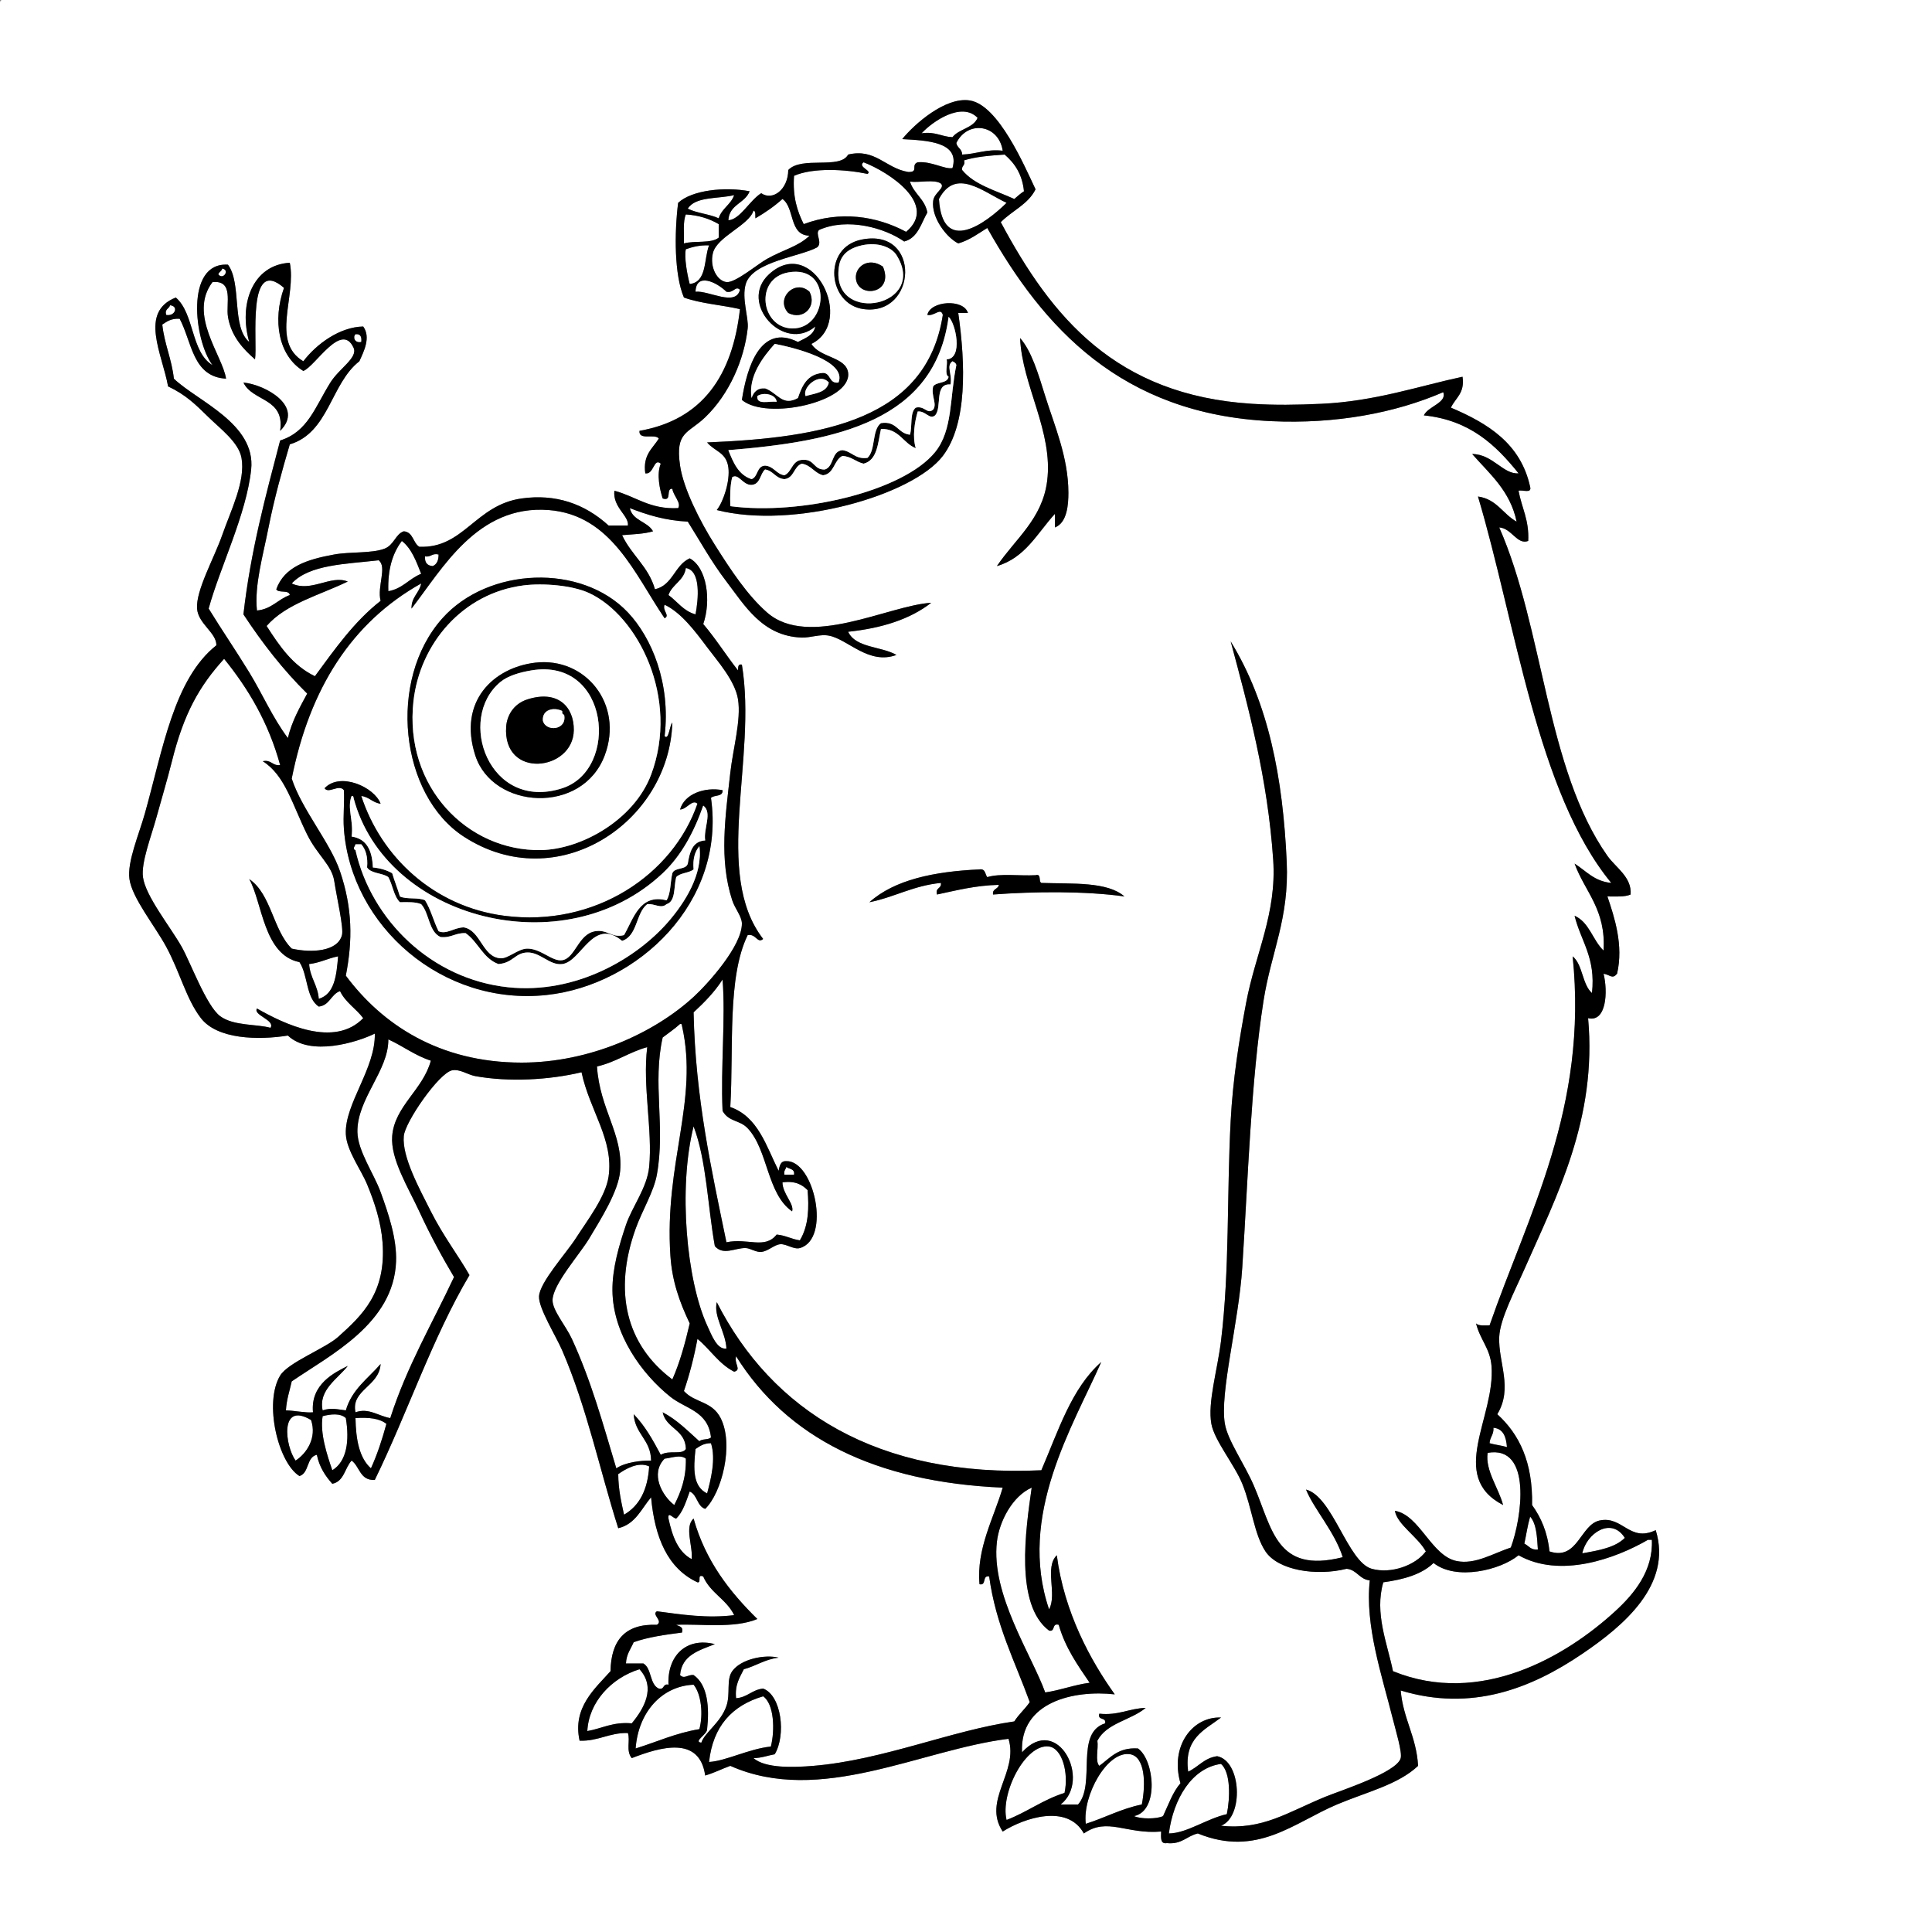 <?xml version="1.0" encoding="utf-8"?>
<!-- Generator: Adobe Illustrator 15.0.0, SVG Export Plug-In . SVG Version: 6.00 Build 0)  -->
<!DOCTYPE svg PUBLIC "-//W3C//DTD SVG 1.1//EN" "http://www.w3.org/Graphics/SVG/1.1/DTD/svg11.dtd">
<svg version="1.1" id="Layer_1" 
	 xmlns="http://www.w3.org/2000/svg" xmlns:xlink="http://www.w3.org/1999/xlink" x="0px" y="0px" width="1000px" height="1000px"
	 viewBox="0 0 1000 1000" enable-background="new 0 0 1000 1000" xml:space="preserve">
<rect x="0" y="0" width="1000" height="1000" fill="#808080" stroke="none"/>
<g>
	<path fill-rule="evenodd" clip-rule="evenodd" fill="#FFFFFF" d="M1,0c332.999,0,666.002,0,999,0c0,333.325,0,666.685,0,1000
		c-333.325,0-666.685,0-1000,0C0,667.661,0,335.339,0,3C-0.086,1.581-0.165,0.168,1,0z M502,52c-12.708-2.045-29.007,12.516-35,20
		c12.335,0.73,30.041,1.204,26,15c-4.062,0.771-10.801-3.652-18-3c-3.778,1.35,0.815,5.271-5,5c-11.693-1.957-16.919-12.336-31-9
		c-4.226,7.859-24.027,0.642-31,8c-0.085,10.081-8.039,16.127-14,12c-5.97,3.706-10.98,13.674-17,14c0.427-8.24,8.634-8.7,11-15
		c-12.845-2.431-29.903-0.629-37,6c-1.947,15.436-2.037,37.255,3,49c8.553,3.114,19.497,3.836,29,6
		c-3.884,34.45-19.385,57.282-52,63c-0.502,5.168,8.082,1.251,10,4c-3.17,5.163-8.345,8.321-7,18c4.479,0.769,4.339-8.27,8-5
		c-2.233,5.46-0.538,13.235,1,18c5.095,1.762,1.375-5.292,5-5c0.501,3.629,4.763,7.26,3,10c-14.744,0.743-21.918-6.082-33-9
		c-0.937,8.618,7.681,12.967,7,18c-3.333,0-6.667,0-10,0c-12.534-11.389-27.506-16.453-45-14c-24.047,3.373-29.975,26.001-53,25
		c-3.296-2.037-3.078-7.589-8-8c-4.291,1.379-4.998,7.096-10,9c-6.622,2.521-17.71,1.494-26,3c-14.287,2.596-25.786,6.365-30,18
		c1.133,2.201,6.597,0.069,7,3c-6.15,2.184-9.378,7.289-17,8c-1.375-13.088,3.085-28.191,6-43c2.935-14.914,7.166-30.032,11-43
		c20.279-6.054,21.173-31.494,36-43c2.263-5.008,6.081-12.354,2-18c-12.165,0.232-24.221,9.066-31,18
		c-17.024-10.188-3.492-33.592-7-51c-19.205,1.096-26.627,21.348-21,41c-9.283-7.717-3.749-30.251-11-40
		c-22.331-1.458-17.529,39.374-8,52c-11.254-6.746-9.306-26.694-19-35c-19.133,7.502-7.063,29.089-4,46
		c9.112,4.31,14.06,9.198,21,16c5.967,5.849,15.549,12.93,17,21c2.164,12.035-5.499,27.123-10,40c-4.132,11.82-13.677,28.599-13,38
		c0.569,7.9,10.053,12.418,10,19c-21.999,17.424-27.716,53.939-37,87c-3.075,10.948-9.255,25.106-8,34
		c1.387,9.825,13.081,24.085,19,35c7.193,13.265,10.365,27.088,18,37c8.462,10.986,29.693,11.465,45,9
		c11.591,10.966,35.686,3.555,45-1c0.402,18.137-15.671,36.344-15,52c0.361,8.433,7.867,18.419,11,26c3.858,9.334,7.193,19.371,8,30
		c1.977,26.057-10.38,37.677-23,49c-6.635,5.953-25.898,13.212-30,20c-8.548,14.146-0.977,45.251,10,52
		c5.129-1.537,3.519-9.814,9-11c1.299,6.367,4.383,10.95,8,15c6.137-1.196,6.437-8.23,10-12c4.265,3.068,4.234,10.433,12,10
		c16.949-34.718,29.768-73.565,49-106c-5.407-9.58-13.59-20.251-20-33c-5.809-11.553-15.008-28.196-14-39
		c0.682-7.309,18.173-32.595,25-34c3.944-0.812,8.202,2.315,12,3c17.448,3.143,38.123,2.016,55-2c4.213,19.894,16.762,34.841,14,54
		c-1.503,10.428-11.083,22.773-17,32c-4.905,7.649-18.652,22.703-19,30c-0.292,6.118,8.782,20.543,12,28
		c12.802,29.663,19.35,61.646,29,92c8.917-2.083,11.951-10.049,17-16c1.897,20.77,8.534,36.799,24,44c2.396,0.396-0.555-4.555,3-3
		c3.561,8.439,12.127,11.872,16,20c-14.148,1.743-26.789-0.271-40-2c-2.903,1.768,3.474,4.962,0,7c-16.652-0.652-23.738,8.262-24,24
		c-7.879,8.901-19.823,18.688-16,36c9.929,0.262,15.144-4.19,25-4c1.323,3.856-1.139,9.266,2,13c14.858-5.773,35.093-11.705,38,9
		c4.657-1.343,8.592-3.408,13-5c46.591,20.733,98.608-8.415,144-14c5.379,17.205-13.667,31.882-3,48c11.219-7.099,33.514-14.44,42,1
		c12.211-8.601,21.897,0.556,40-1c-0.04,3.04-0.582,6.581,3,6c7.77,0.77,10.278-3.722,16-5c30.645,12.525,49.81-5.634,72-15
		c15.471-6.529,31.686-10.237,42-20c-0.853-15.147-7.717-24.283-9-39c36.675,11.068,67.432-0.984,94-19
		c21.274-14.426,46.741-35.688,38-64c-13.593,6.49-17.048-7.507-29-5c-10.076,2.113-11.338,20.967-26,16
		c-1.01-9.99-4.407-17.593-9-24c0.466-22.133-6.639-36.695-18-47c8.244-13.668,0.447-26.701,1-40c0.387-9.321,8.071-23.794,13-35
		c16.593-37.724,37.74-77.807,33-130c9.451,2.285,10.33-13.619,8-23c3.651,0.654,4.49,2.952,7,0c3.405-14.789-1.321-29.067-5-40
		c4.35,0.017,8.997,0.331,12-1c0.717-9.027-7.714-13.919-12-20c-31.708-44.986-32.924-117.536-56-170c6.455,0.409,9.225,9.172,15,7
		c0.563-10.897-3.421-17.246-5-26c2.062-0.605,6.947,1.614,6-2c-4.893-22.441-21.835-32.832-41-41c2.283-5.05,7.289-7.378,6-16
		c-22.438,4.79-45.291,12.741-73,14c-13.217,0.601-23.893,0.766-36,0c-70.501-4.459-103.683-44.768-130-94
		c5.76-5.907,14.147-9.186,18-17C530.125,85.602,516.798,54.382,502,52z"/>
	<path fill-rule="evenodd" clip-rule="evenodd" fill="#FFFFFF" d="M506,61c-2.275,5.391-9.653,5.681-13,10
		c-5.767-0.233-8.947-3.053-16-2C482.754,62.782,497.796,52.448,506,61z"/>
	<path fill-rule="evenodd" clip-rule="evenodd" fill="#FFFFFF" d="M519,78c-8.609-0.943-13.577,1.756-21,2c-0.016-2.984-2.6-3.4-3-6
		C500.907,62.045,516.925,64.39,519,78z"/>
	<path fill-rule="evenodd" clip-rule="evenodd" fill="#FFFFFF" d="M520,80c5.205,4.461,9.126,10.207,10,19
		c-1.834,1.167-3.386,2.614-5,4c-9.601-4.4-20.717-7.283-27-15c-0.409-2.409,1.827-2.174,1-5C505.088,81.088,512.518,80.517,520,80z
		"/>
	<path fill-rule="evenodd" clip-rule="evenodd" fill="#FFFFFF" d="M447,84c13.526,5.222,38.752,22.008,22,36
		c-15.399-8.269-34.224-11.019-53-4c-3.335-6.665-5.789-14.211-5-25c9.933-4.345,26.629-3.381,38-1
		C451.805,88.422,443.605,86.422,447,84z"/>
	<path fill-rule="evenodd" clip-rule="evenodd" fill="#FFFFFF" d="M521,105c-10.704,10.529-33.214,27.351-35-2
		C494.595,86.671,508.488,99.055,521,105z"/>
	<path fill-rule="evenodd" clip-rule="evenodd" fill="#FFFFFF" d="M471,94c5.017,0.65,12.644-1.311,16,1
		c2.351,2.375-3.487,4.648-4,9c-1.014,8.595,6.898,18.967,13,22c5.932-1.735,10.259-5.075,15-8c28.944,51.535,69.333,96.387,147,100
		c33.293,1.549,64.107-4.214,89-15c2.113,5.47-7.973,7.343-10,12c23.874,2.459,37.256,15.411,49,30c-7.977,0.633-13.364-9.961-24-10
		c9.036,10.297,19.661,19.005,23,35c-7.102-3.899-10.3-11.7-20-13c19.549,65.451,30.585,153.415,69,200
		c-8.853-0.813-13.062-6.272-19-10c5.342,14.658,16.326,23.674,15,45c-5.651-5.349-7.345-14.655-15-18
		c3.202,13.131,11.073,21.594,9,40c-5.144-4.523-4.686-14.647-10-19c8.103,78.331-23.234,133.931-43,191
		c-2.656-0.01-5.711,0.378-7-1c2.107,8.506,7.271,12.888,8,22c2.122,26.5-22.894,57.037,6,72c-2.292-8.795-9.34-17.876-8-27
		c23.188-4.116,17.689,33.785,12,49c-9.392,3.138-18.478,8.908-28,7c-13.146-2.634-19.159-23.862-32-26
		c1.202,7.14,11.888,13.439,16,21c-5.31,7.188-17.963,11.822-28,9c-12.447-3.5-20.154-37.458-34-41c4.006,9.999,14.85,21.814,19,35
		c-34.471,8.723-36.384-14.718-46-37c-4.891-11.332-13.475-23.288-15-32c-2.788-15.923,7.131-52.242,9-81
		c2.989-45.984,4.472-96.297,11-138c3.956-25.268,13.346-42.374,12-72c-1.97-43.368-9.339-82.02-29-114
		c9.211,34.323,19.115,70.701,22,113c1.899,27.849-9.216,48.587-14,74c-3.646,19.365-6.889,39.79-8,61
		c-2.087,39.826-0.488,76.844-5,114c-1.841,15.156-7.021,31.896-5,43c1.562,8.59,11.969,21.12,16,31c4.965,12.17,6.148,26.213,12,35
		c6.524,9.797,26.274,12.951,42,9c5.46,0.541,6.53,5.47,12,6c-2.553,23.502,6.215,48.937,12,72c1.475,5.88,4.833,16.919,4,20
		c-2.028,7.508-31.145,16.779-39,20c-19.566,8.022-32.562,17.339-54,15c11.82-4.514,10.631-33.51-2-36
		c-6.754,0.912-9.719,5.614-15,8c-2.327-17.327,8.488-21.512,17-28c-14.501-0.647-26.6,14.479-21,34c-4.029,4.637-6.217,11.116-9,17
		c-3.108,1.596-11.892,1.596-15,0c13.062-2.676,10.509-29.082,2-35c-10.341-0.674-14.381,4.952-20,9c-2.3-2.366-0.358-8.976-1-13
		c4.756-9.244,17.419-10.581,25-17c-8.724,0.276-13.968,4.032-24,3c-1.062,3.729,3.75,1.583,3,5c-15.839,5.03-4.639,31.43-14,42
		c-3,0-6,0-9,0c16.126-12.66-1.556-47.305-20-27c-1.261-26.292,27.152-32.346,48-30c-12.518-17.483-26.199-42.467-30-72
		c-6.523,6.365,0.306,20.147-4,28c-16.494-48.438,12.263-94.663,27-128c-15.429,13.571-22.264,35.736-31,56
		c-85.06,3.995-139.539-31.08-168-87c-1.755,7.436,4.586,15.403,5,24c-4.799,0.712-7.569-6.676-10-12
		c-10.592-23.194-15.075-70.723-7-103c6.719,17.615,7.292,41.374,11,62c4.432,5.056,10.475,0.833,16,1c2.323,0.07,5.42,2.276,8,2
		c3.808-0.408,6.69-3.805,10-4c3.038-0.179,6.911,2.872,10,2c16.294-4.598,7.422-45.355-7-45c-3.144-0.144-3.436,2.564-4,5
		c-6.437-12.896-10.659-28.008-25-33c1.811-30.856-1.672-67.006,9-89c4.236-0.887,5.083,4.623,8,2c-26.25-34.047-2.956-93.4-11-142
		c-2.134-0.467-1.905,1.429-2,3c-6.176-7.824-11.543-16.457-18-24c4.176-12.018,1.969-29.143-7-34c-7.843,3.49-8.729,13.938-18,16
		c-3.281-11.719-12.247-17.753-17-28c5.529-0.471,11.397-0.603,16-2c-2.845-5.154-10.597-5.403-12-12c8.863,3.47,18.258,6.409,30,7
		c6.188,9.803,12.218,20.816,20,31c9.453,12.37,18.679,28.354,39,29c4.481,0.143,9.37-1.851,14-1c9.824,1.804,20.555,15.315,35,10
		c-7.796-4.538-21.111-3.556-25-12c17.489-1.845,32.145-6.521,43-15c-21.851,1.26-63.366,23.969-85,5
		c-10.227-8.967-18.73-21.921-27-35c-7.726-12.219-16.262-29.087-18-41c-2.593-17.77,4.147-16.496,13-25
		c12.614-12.118,20.208-29.984,22-46c0.627-5.609-3.237-15.444-1-23c3.457-11.679,28.554-14.218,37-19c2.917-2.56-1.303-7.054,1-9
		c14.648-6.505,33.986-1.038,44,6c7.146-1.854,8.69-9.31,12-15C478.697,102.97,472.997,100.336,471,94z M447,160
		c27.721,3.695,29.976-42.189-1-36C425.528,128.091,428.415,157.522,447,160z M398,142c-16.096,14.814,7.811,40.798,24,27
		c-0.977,4.69-5.304,6.029-9,8c-19.527-9.817-26.452,13.449-29,30c12.839,10.789,56.789,0.991,55-14c-0.997-8.353-14.652-7.75-19-15
		C443.007,166.609,420.721,121.087,398,142z M480,163c3.712,0.779,6.87-4.101,8,0c-8.364,54.304-61.798,63.535-122,66
		c3.938,4.754,9.958,5.006,11,13c0.888,6.812-2.333,17.294-6,22c39.734,10.162,101.452-7.625,117-28
		c12.706-16.65,11.785-47.399,8-74c1.667,0,3.333,0,5,0C498.772,154.482,481.428,155.711,480,163z M542,249
		c-2.506,19.632-16.324,29.713-26,44c14.731-4.268,20.904-17.096,30-27c0,2.333,0,4.667,0,7c6.499-2.41,7.007-12.287,7-18
		c-0.021-18.375-7.281-34.863-12-50c-3.625-11.628-7.123-23.434-13-30C529.027,199.436,545.256,223.49,542,249z M536,453
		c-8.22,0.447-18.361-1.028-25,1c-1.181-1.486-0.865-4.468-4-4c-23.58,1.087-43.995,5.339-57,17c13.035-2.632,22.726-8.608,37-10
		c0.483,3.15-3.069,2.264-2,6c10.176-2.157,19.941-4.725,32-5c-0.309,2.358-3.473,1.86-3,5c21.33-1.602,47.977-1.831,68,1
		c-8.871-7.796-26.898-6.435-43-7C537.405,456.262,539.229,452.105,536,453z"/>
	<path fill-rule="evenodd" clip-rule="evenodd" fill="#FFFFFF" d="M380,101c-1.722,4.944-6.436,6.898-8,12
		c-4.767-2.233-11.358-2.642-16-5C359.921,101.588,371.678,103.011,380,101z"/>
	<path fill-rule="evenodd" clip-rule="evenodd" fill="#FFFFFF" d="M419,122c-5.802,5.616-13.228,7.102-22,12
		c-4.967,2.773-16.515,12.573-21,12c-4.838-0.618-8.767-7.749-7-15c2.085-8.558,18.783-14.389,21-22c1.357,0.31,0.83,2.504,1,4
		c5.066-2.934,9.786-6.214,14-10C411.471,107.529,408.248,121.752,419,122z"/>
	<path fill-rule="evenodd" clip-rule="evenodd" fill="#FFFFFF" d="M355,111c6.914,0.419,12.365,2.301,17,5c0,2.333,0,4.667,0,7
		c-3.824,3.176-12.556,1.444-18,3C354.169,120.836,353.381,114.714,355,111z"/>
	<path fill-rule="evenodd" clip-rule="evenodd" d="M446,124c30.976-6.189,28.721,39.695,1,36
		C428.415,157.522,425.528,128.091,446,124z M434,140c-2.088,28.237,46.604,18.333,30-8c-2.486-3.942-9.472-6.908-18-5
		C435.383,129.376,434.311,135.803,434,140z"/>
	<path fill-rule="evenodd" clip-rule="evenodd" fill="#FFFFFF" d="M446,127c8.528-1.908,15.514,1.058,18,5
		c16.604,26.333-32.088,36.237-30,8C434.311,135.803,435.383,129.376,446,127z M443,144c0.796,10.732,20.099,8.249,14-6
		C449.488,132.816,442.558,138.037,443,144z"/>
	<path fill-rule="evenodd" clip-rule="evenodd" fill="#FFFFFF" d="M367,127c-2.75,7.25-0.993,19.007-10,20
		c-1.334-4.897-2.955-14.061-2-18C358.461,127.794,362.154,126.821,367,127z"/>
	<path fill-rule="evenodd" clip-rule="evenodd" d="M420,178c4.348,7.25,18.003,6.647,19,15c1.789,14.991-42.161,24.789-55,14
		c2.548-16.551,9.473-39.817,29-30c3.696-1.971,8.023-3.31,9-8c-16.189,13.798-40.096-12.186-24-27
		C420.721,121.087,443.007,166.609,420,178z M410,170c18.706,0.385,21.22-33.135-2-29C390.349,144.144,393.794,169.667,410,170z
		 M401,178c-5.997,6.676-13.829,16.83-12,28c1.077-2.923,2.764-5.236,7-5c6.455,2.264,8.897,9.537,17,5
		c2.188-6.479,4.885-12.448,13-13c4.22,0.113,2.942,5.724,8,5C438.632,186.665,410.506,179.773,401,178z M417,205
		c4.891-1.442,10.87-1.796,12-7C424.012,192.3,415.022,200.754,417,205z M392,205c-0.557,4.891,6.278,2.388,10,3
		C401.726,204.143,395.213,202.765,392,205z"/>
	<path fill-rule="evenodd" clip-rule="evenodd" fill="#FFFFFF" d="M115,139c4.177,0.669,0.465,6.208-2,3
		C113.353,140.687,114.761,140.427,115,139z"/>
	<path fill-rule="evenodd" clip-rule="evenodd" fill="#FFFFFF" d="M408,141c23.22-4.135,20.706,29.385,2,29
		C393.794,169.667,390.349,144.144,408,141z M408,162c7.692,3.977,14.977-3.308,11-11C411.547,144.126,401.126,154.547,408,162z"/>
	<path fill-rule="evenodd" clip-rule="evenodd" fill="#FFFFFF" d="M147,149c-5.997,16.772-2.944,35.125,10,43
		c6.199-2.332,19.688-25.784,26-12c2.368,5.171-7.388,10.613-12,18c-8.07,12.926-11.647,25.453-26,30
		c-7.529,28.804-15.309,57.358-19,90c9.787,14.88,20.56,28.773,33,41c-3.836,7.164-7.88,14.12-10,23
		c-7.877-10.478-13.208-22.904-20-34c-6.906-11.283-14.26-21.993-21-33c5.833-21.277,19.532-48.712,22-72
		c2.517-23.751-27.92-35.384-40-47c-1.115-10.218-4.877-17.789-6-28c2.392-1.608,4.709-3.291,9-3c6.384,11.949,6.617,30.049,24,31
		c-1.686-11.848-19.806-33.192-7-50c11.188-1.054,6.861,11.043,8,18c1.692,10.334,8.343,17.107,14,22
		C133.409,177.483,127.521,132.013,147,149z M145,223c12.661-12.439-7.354-23.844-19-25C130.68,207.987,147.537,205.796,145,223z"/>
	<path fill-rule="evenodd" clip-rule="evenodd" fill="#FFFFFF" d="M383,150c-2.215,8.883-16.178,0.26-23,1
		c0.3-10.056,10.79-5.072,16,0C379.775,151.851,380.695,147.679,383,150z"/>
	<path fill-rule="evenodd" clip-rule="evenodd" d="M501,162c-1.667,0-3.333,0-5,0c3.785,26.601,4.706,57.35-8,74
		c-15.548,20.375-77.266,38.162-117,28c3.667-4.706,6.888-15.188,6-22c-1.042-7.994-7.062-8.246-11-13
		c60.202-2.465,113.636-11.696,122-66c-1.13-4.101-4.288,0.779-8,0C481.428,155.711,498.772,154.482,501,162z M377,233
		c2.561,6.439,5.208,12.792,12,15c3.488-1.179,2.54-6.794,7-7c4.628,0.372,5.668,4.332,10,5c4.186-1.814,3.808-8.192,10-8
		c5.547-0.214,5.297,5.37,11,5c4.768-1.565,3.223-9.443,9-10c5.03,0.637,6.496,4.837,13,4c4.354-3.979,2.17-14.497,7-18
		c8.267-1.267,8.616,5.384,15,6c1.281-4.386-0.153-11.487,3-14c4.538-1.188,5.99,3.716,9,1c2.202-2.932-1.167-6.976,0-12
		c1.789-2.544,7.34-1.327,8-5c-2.27-1.064-0.381-6.286-1-9c8.609-0.448,4.677-18.665,1-22C483.9,217.9,433.422,228.422,377,233z
		 M492,199c-8.681-0.681-4.184,11.815-8,16c-2.917,2.417-4.917-2.487-9-2c-1.58,5.445-2.824,13.034-1,19
		c-6.675-2.659-8.515-10.152-18-10c-1.632,7.368-1.843,16.157-9,18c-4.064-0.936-6.249-3.751-11-4c-4.461,2.206-4.114,9.22-10,10
		c-4.525-1.142-6.109-5.225-11-6c-4.212,1.455-3.892,7.441-9,8c-4.628-0.372-5.668-4.332-10-5c-2.679,2.321-2.341,7.659-7,8
		c-4.575,0.162-6.665-6.095-10-4c-1.107,4.226-1.152,9.514-1,15c36.322,4.821,89.494-7.65,106-28c9.287-11.45,7.472-28.201,11-45
		c-0.211-1.122-1.11-1.557-2-2C489.555,189.457,492.992,193.427,492,199z"/>
	<path fill-rule="evenodd" clip-rule="evenodd" fill="#FFFFFF" d="M88,158c4.665,0.427,2.585,5.92-2,5
		C85.143,159.81,87.574,159.907,88,158z"/>
	<path fill-rule="evenodd" clip-rule="evenodd" fill="#FFFFFF" d="M491,164c3.677,3.335,7.609,21.552-1,22
		c0.619,2.714-1.27,7.936,1,9c-0.66,3.673-6.211,2.456-8,5c-1.167,5.024,2.202,9.068,0,12c-3.01,2.716-4.462-2.188-9-1
		c-3.153,2.513-1.719,9.614-3,14c-6.384-0.616-6.733-7.267-15-6c-4.83,3.503-2.646,14.021-7,18c-6.504,0.837-7.97-3.363-13-4
		c-5.777,0.557-4.232,8.435-9,10c-5.703,0.37-5.453-5.214-11-5c-6.192-0.192-5.814,6.186-10,8c-4.332-0.668-5.372-4.628-10-5
		c-4.46,0.206-3.512,5.821-7,7c-6.792-2.208-9.439-8.561-12-15C433.422,228.422,483.9,217.9,491,164z"/>
	<path fill-rule="evenodd" clip-rule="evenodd" fill="#FFFFFF" d="M184,173c2.635-0.301,3.282,1.385,3,4
		C183.481,177.757,182.524,174.383,184,173z"/>
	<path fill-rule="evenodd" clip-rule="evenodd" d="M528,175c5.877,6.566,9.375,18.372,13,30c4.719,15.137,11.979,31.625,12,50
		c0.007,5.713-0.501,15.59-7,18c0-2.333,0-4.667,0-7c-9.096,9.904-15.269,22.732-30,27c9.676-14.287,23.494-24.368,26-44
		C545.256,223.49,529.027,199.436,528,175z"/>
	<path fill-rule="evenodd" clip-rule="evenodd" fill="#FFFFFF" d="M434,198c-5.058,0.724-3.78-4.887-8-5
		c-8.115,0.552-10.812,6.521-13,13c-8.103,4.537-10.545-2.736-17-5c-4.236-0.236-5.923,2.077-7,5c-1.829-11.17,6.003-21.324,12-28
		C410.506,179.773,438.632,186.665,434,198z"/>
	<path fill-rule="evenodd" clip-rule="evenodd" fill="#FFFFFF" d="M493,187c0.89,0.443,1.789,0.878,2,2
		c-3.528,16.799-1.713,33.55-11,45c-16.506,20.35-69.678,32.821-106,28c-0.152-5.486-0.107-10.774,1-15
		c3.335-2.095,5.425,4.162,10,4c4.659-0.341,4.321-5.679,7-8c4.332,0.668,5.372,4.628,10,5c5.108-0.559,4.788-6.545,9-8
		c4.891,0.775,6.475,4.858,11,6c5.886-0.78,5.539-7.794,10-10c4.751,0.249,6.936,3.064,11,4c7.157-1.843,7.368-10.632,9-18
		c9.485-0.152,11.325,7.341,18,10c-1.824-5.966-0.58-13.555,1-19c4.083-0.487,6.083,4.417,9,2c3.816-4.185-0.681-16.681,8-16
		C492.992,193.427,489.555,189.457,493,187z"/>
	<path fill-rule="evenodd" clip-rule="evenodd" fill="#FFFFFF" d="M429,198c-1.13,5.204-7.109,5.558-12,7
		C415.022,200.754,424.012,192.3,429,198z"/>
	<path fill-rule="evenodd" clip-rule="evenodd" d="M126,198c11.646,1.156,31.661,12.561,19,25
		C147.537,205.796,130.68,207.987,126,198z"/>
	<path fill-rule="evenodd" clip-rule="evenodd" fill="#FFFFFF" d="M402,208c-3.722-0.612-10.557,1.891-10-3
		C395.213,202.765,401.726,204.143,402,208z"/>
	<path fill-rule="evenodd" clip-rule="evenodd" fill="#FFFFFF" d="M344,320c2.964-1.453-1.317-3.9,0-7
		c8.41,4.025,15.365,13.102,22,22c5.253,7.045,14.469,17.271,16,27c1.688,10.724-2.591,25.403-4,38c-2.558,22.868-5.893,44.912,1,66
		c1.422,4.351,4.969,8.304,5,12c0.097,11.566-17.542,31.163-25,38c-20.483,18.777-53.779,34-89,34c-42.902,0-72.387-19.989-91-45
		c3.562-18.318,3.466-34.876-3-54c-5.037-14.896-19.872-32.11-25-48c9.287-46.713,31.097-80.903,67-101
		c-0.961,5.039-5.118,6.882-5,13c15.93-20.439,33.997-53.835,71-51C316.622,266.5,328.678,297.563,344,320z M325,317
		c-24.116-25.51-72.316-23.466-96,3c-28.644,32.009-21.983,91.521,11,113c48.497,31.582,106.478-7.417,108-59
		c-1.488,1.569-1.82,9.436-4,7C347.236,353.769,337.383,330.099,325,317z M168,408c2.072,3.066,7.437-2.339,10,1
		c0.375,6.63-0.499,13.153,0,20c3.666,50.36,51.008,91.861,105,86c47.144-5.118,92.783-47.873,85-102c1.62-1.713,6.28-0.387,6-4
		c-9.1-1.741-19.703,1.8-22,10c3.392,0.009,6.348-5.585,9-3c-12.629,36.621-52.833,64.114-100,58c-36.475-4.728-63.77-30.518-74-62
		c4.165,0.502,5.835,3.498,10,4C193.844,407.393,176.023,399.381,168,408z"/>
	<path fill-rule="evenodd" clip-rule="evenodd" fill="#FFFFFF" d="M208,280c5.067,3.933,7.444,10.556,10,17
		c-6.229,2.438-9.601,7.732-17,9C200.609,294.609,203.257,286.257,208,280z"/>
	<path fill-rule="evenodd" clip-rule="evenodd" fill="#FFFFFF" d="M227,287c0.049,3.049-0.909,5.091-3,6c-2.813-0.187-4.26-1.74-4-5
		C223.156,288.489,223.531,286.198,227,287z"/>
	<path fill-rule="evenodd" clip-rule="evenodd" fill="#FFFFFF" d="M196,290c4.499,3.458-0.914,13.539,1,21
		c-13.658,10.675-23.682,24.984-34,39c-11.5-5.501-18.355-15.645-25-26c10.088-11.579,27.424-15.91,42-23
		c-8.924-3.571-18.899,5.748-29,1C160.131,292.131,178.996,291.996,196,290z"/>
	<path fill-rule="evenodd" clip-rule="evenodd" fill="#FFFFFF" d="M355,294c7.983,1.337,6.459,16.433,5,24
		c-6.289-1.711-9.362-6.638-14-10C347.958,302.292,354.011,300.678,355,294z"/>
	<path fill-rule="evenodd" clip-rule="evenodd" d="M344,381c2.18,2.436,2.512-5.431,4-7c-1.522,51.583-59.503,90.582-108,59
		c-32.983-21.479-39.644-80.991-11-113c23.684-26.466,71.884-28.51,96-3C337.383,330.099,347.236,353.769,344,381z M214,363
		c-4.891,44.046,27.797,77.666,66,77c20.96-0.365,48.25-15.704,57-39c14.867-39.58-6.744-82.25-32-94c-8.812-4.1-24.002-5.269-34-4
		C239.368,307.015,217.3,333.28,214,363z"/>
	<path fill-rule="evenodd" clip-rule="evenodd" fill="#FFFFFF" d="M271,303c9.998-1.269,25.188-0.1,34,4
		c25.256,11.75,46.867,54.42,32,94c-8.75,23.296-36.04,38.635-57,39c-38.203,0.666-70.891-32.954-66-77
		C217.3,333.28,239.368,307.015,271,303z M246,391c9.01,27.97,55.391,30.905,67,0c9.961-26.517-10.053-51.1-36-48
		C255.532,345.564,236.955,362.92,246,391z"/>
	<path fill-rule="evenodd" clip-rule="evenodd" fill="#FFFFFF" d="M145,396c-4.168,0.502-4.411-2.923-9-2
		c11.621,7.33,15.293,22.461,23,38c5.309,10.703,12.725,15.744,14,24c1.366,8.845,4.969,24.271,4,28c-2.231,8.59-15.89,9.313-26,7
		c-9.745-9.589-10.513-28.153-22-36c6.849,12.185,7.382,39.26,26,43c4.448,6.552,3.321,18.679,10,23c5.703-0.63,6.288-6.379,11-8
		c2.814,5.853,8.292,9.041,12,14c-15.079,15.534-40.873,3.039-55-5c-2.174,3.457,9.632,5.999,7,10c-7.11-2.019-19.033-0.89-26-6
		c-7.163-5.254-15.388-27.859-20-36c-5.877-10.374-18.68-26.151-20-36c-1.011-7.538,4.219-20.9,7-31c2.782-10.103,5.729-19.888,8-29
		c6.125-24.574,14.042-38.719,27-53C128.521,356.479,138.999,374.001,145,396z"/>
	<path fill-rule="evenodd" clip-rule="evenodd" d="M277,343c25.947-3.1,45.961,21.483,36,48c-11.609,30.905-57.99,27.97-67,0
		C236.955,362.92,255.532,345.564,277,343z M259,353c-22.918,18.944-5.919,67.215,32,55c29.884-9.627,24.51-67.817-16-61
		C268.898,348.027,262.866,349.805,259,353z"/>
	<path fill-rule="evenodd" clip-rule="evenodd" fill="#FFFFFF" d="M275,347c40.51-6.817,45.884,51.373,16,61
		c-37.919,12.215-54.918-36.056-32-55C262.866,349.805,268.898,348.027,275,347z M262,376c-2.014,27.559,34.673,23.192,35,2
		c0.184-11.877-8.011-21.111-24-16C265.417,364.424,262.375,370.864,262,376z"/>
	<path fill-rule="evenodd" clip-rule="evenodd" d="M273,362c15.989-5.111,24.184,4.123,24,16c-0.327,21.192-37.014,25.559-35-2
		C262.375,370.864,265.417,364.424,273,362z M281,373c1.403,5.937,12.644,5.08,11-3c-0.779-0.221-1.163-0.837-1-2
		C286.557,365.846,280.518,367.281,281,373z"/>
	<path fill-rule="evenodd" clip-rule="evenodd" fill="#FFFFFF" d="M291,368c-0.163,1.163,0.221,1.779,1,2
		c1.644,8.08-9.597,8.937-11,3C280.518,367.281,286.557,365.846,291,368z"/>
	<path fill-rule="evenodd" clip-rule="evenodd" d="M197,416c-4.165-0.502-5.835-3.498-10-4c10.23,31.482,37.525,57.272,74,62
		c47.167,6.114,87.371-21.379,100-58c-2.652-2.585-5.608,3.009-9,3c2.297-8.2,12.9-11.741,22-10c0.28,3.613-4.38,2.287-6,4
		c7.783,54.127-37.856,96.882-85,102c-53.992,5.861-101.334-35.64-105-86c-0.499-6.847,0.375-13.37,0-20
		c-2.563-3.339-7.928,2.066-10-1C176.023,399.381,193.844,407.393,197,416z M182,433c7.873,1.127,10.665,7.335,11,16
		c3.958,0.375,7.262,1.405,10,3c1.218,4.115,2.782,7.885,4,12c3.346,1.654,9.654,0.346,13,2c2.97,4.697,4.444,10.889,7,16
		c4.125,1.836,7.906-1.858,13-2c8.847,1.484,9.645,15.324,19,16c4.047,0.292,9.127-5,14-5c7.009,0,12.885,6.818,18,6
		c6.783-1.084,8.251-13.518,17-15c6.386-1.082,8.762,3.71,15,2c4.94-8.477,8.062-21.542,22-18c2.234-3.433,1.906-9.427,3-14
		c1.133-3.2,7.067-1.6,8-5c0.99-6.01,2.408-11.592,9-12c-1.004-5.996,3.9-14.51-1-18c-4.82,13.787-11.381,25.943-21,35
		c-51.134,48.147-143.517,23.779-160-39c-0.057-0.61-0.149-1.184-1-1C179.498,418.263,183.161,424.962,182,433z M184,440
		c8.169,36.332,39.423,66.817,79,71c35.241,3.725,66.601-15.023,83-34c8.555-9.9,17.928-24.612,16-39c-2.3,2.7-3.485,6.515-3,12
		c-2.369,1.964-6.958,1.708-9,4c-1.336,4.997-0.147,12.52-5,14c-2.885,2.591-6.2-0.45-10,0c-5.99,4.677-4.934,16.4-13,19
		c-15.184-12.546-21.028,10.785-31,12c-6.497,0.792-11.28-6.133-18-6c-6.438,0.127-7.383,5.412-15,6
		c-8.052-2.948-10.506-11.494-17-16c-5.292-0.292-7.412,2.588-13,2c-6.168-2.832-5.709-12.291-10-17c-2.803-1.197-6.9-1.1-11-1
		c-3.208-3.126-3.731-8.936-6-13c-3.063-2.271-8.928-1.738-11-5c0.485-5.485-0.7-9.3-3-12c-1,0-2,0-3,0
		C183.856,438.182,182.219,439.267,184,440z"/>
	<path fill-rule="evenodd" clip-rule="evenodd" fill="#FFFFFF" d="M182,412c0.851-0.184,0.943,0.39,1,1
		c16.483,62.779,108.866,87.147,160,39c9.619-9.057,16.18-21.213,21-35c4.9,3.49-0.004,12.004,1,18c-6.592,0.408-8.01,5.99-9,12
		c-0.933,3.4-6.867,1.8-8,5c-1.094,4.573-0.766,10.567-3,14c-13.938-3.542-17.06,9.523-22,18c-6.238,1.71-8.614-3.082-15-2
		c-8.749,1.482-10.217,13.916-17,15c-5.115,0.818-10.991-6-18-6c-4.873,0-9.953,5.292-14,5c-9.355-0.676-10.153-14.516-19-16
		c-5.094,0.142-8.875,3.836-13,2c-2.556-5.111-4.03-11.303-7-16c-3.346-1.654-9.654-0.346-13-2c-1.218-4.115-2.782-7.885-4-12
		c-2.738-1.595-6.042-2.625-10-3c-0.335-8.665-3.127-14.873-11-16C183.161,424.962,179.498,418.263,182,412z"/>
	<path fill-rule="evenodd" clip-rule="evenodd" fill="#FFFFFF" d="M184,437c1,0,2,0,3,0c2.3,2.7,3.485,6.515,3,12
		c2.072,3.262,7.937,2.729,11,5c2.269,4.064,2.792,9.874,6,13c4.1-0.1,8.197-0.197,11,1c4.291,4.709,3.832,14.168,10,17
		c5.588,0.588,7.708-2.292,13-2c6.494,4.506,8.948,13.052,17,16c7.617-0.588,8.562-5.873,15-6c6.72-0.133,11.503,6.792,18,6
		c9.972-1.215,15.816-24.546,31-12c8.066-2.6,7.01-14.323,13-19c3.8-0.45,7.115,2.591,10,0c4.853-1.48,3.664-9.003,5-14
		c2.042-2.292,6.631-2.036,9-4c-0.485-5.485,0.7-9.3,3-12c1.928,14.388-7.445,29.1-16,39c-16.399,18.977-47.759,37.725-83,34
		c-39.577-4.183-70.831-34.668-79-71C182.219,439.267,183.856,438.182,184,437z"/>
	<path fill-rule="evenodd" clip-rule="evenodd" d="M539,457c16.102,0.565,34.129-0.796,43,7c-20.023-2.831-46.67-2.602-68-1
		c-0.473-3.14,2.691-2.642,3-5c-12.059,0.275-21.824,2.843-32,5c-1.069-3.736,2.483-2.85,2-6c-14.274,1.392-23.965,7.368-37,10
		c13.005-11.661,33.42-15.913,57-17c3.135-0.468,2.819,2.514,4,4c6.639-2.028,16.78-0.553,25-1
		C539.229,452.105,537.405,456.262,539,457z"/>
	<path fill-rule="evenodd" clip-rule="evenodd" fill="#FFFFFF" d="M175,495c-0.814,9.853-1.788,19.545-10,22
		c-0.536-7.131-4.49-10.843-5-18C165.677,498.344,169.685,496.018,175,495z"/>
	<path fill-rule="evenodd" clip-rule="evenodd" fill="#FFFFFF" d="M374,507c1.609,20.279-1.035,44.963,0,68
		c3.246,5.81,8.821,4.573,13,9c10.616,11.245,9.887,33.928,23,43c1.199-3.893-4.936-9.044-5-15c6.568-0.901,10.177,1.156,13,4
		c0.759,8.673,0.672,18.329-4,26c-4.381-0.619-7.405-2.595-12-3c-6.158,7.787-14.994,1.637-26,4c-7.749-37.585-16.055-74.612-17-119
		C364.537,518.87,369.841,513.508,374,507z"/>
	<path fill-rule="evenodd" clip-rule="evenodd" fill="#FFFFFF" d="M348,714c-24.111-18.068-30.55-45.75-19-78
		c3.399-9.491,9.4-19.123,11-28c4.502-24.976-2.378-47.159,3-71c3.009-2.324,6.221-4.446,9-7c0.851-0.184,0.943,0.39,1,1
		c8.75,38.678-9.227,70.876-6,119c0.876,13.064,4.637,23.768,10,35C354.612,695.278,351.899,705.233,348,714z"/>
	<path fill-rule="evenodd" clip-rule="evenodd" fill="#FFFFFF" d="M201,538c7.577,3.424,13.69,8.31,22,11
		c-4.039,15.074-18.766,23.512-20,39c-0.956,11.992,8.408,26.849,14,39c5.887,12.791,12.49,24.783,18,34
		c-11.279,24.055-24.419,46.247-33,73c-6.213-1.075-11.172-5.459-18-3c-2.444-11.627,12.3-13.327,13-25
		c-6.485,7.515-14.881,13.118-18,24c-4.714-0.564-7.577-1.439-12,0c-2.318-10.621,7.989-16.456,13-23
		c-6.652,3.355-19.351,9.311-18,24c-3.46,0.42-9.816-0.906-14-1c0.319-5.682,1.922-10.078,3-15c20.034-13.748,52.819-29.958,54-62
		c0.437-11.859-3.896-24.715-8-36c-3.44-9.459-11.814-21.26-12-31C184.672,568.81,201.145,554.287,201,538z"/>
	<path fill-rule="evenodd" clip-rule="evenodd" fill="#FFFFFF" d="M335,542c-2.49,20.293,2.856,42.86,1,62
		c-1.045,10.779-8.854,20.681-12,30c-3.623,10.734-7.109,22.612-7,34c0.215,22.539,15.163,43.175,30,55
		c7.949,6.335,19.518,7.299,21,21c-1.279,1.388-4.721,0.612-6,2c-5.993-5.34-11.541-11.126-19-15c1.78,8.553,11.826,8.841,12,19
		c-2.007,3.226-8.557,0.362-13,3c-4.043-7.623-8.221-15.112-14-21c0.646,10.354,8.899,13.101,9,24c-5.329-0.065-13.212,0.805-18,4
		c-6.978-23.277-12.984-45.237-23-67c-3.109-6.756-10.023-14.674-10-20c0.036-8.152,14.065-23.716,19-32
		c5.704-9.575,15.124-24.249,16-35c1.544-18.942-10.577-31.826-12-54C318.781,549.78,325.581,544.581,335,542z"/>
	<path fill-rule="evenodd" clip-rule="evenodd" fill="#FFFFFF" d="M407,604c1.486,1.181,4.468,0.865,4,4c-1.667,0-3.333,0-5,0
		C405.577,605.91,406.686,605.352,407,604z"/>
	<path fill-rule="evenodd" clip-rule="evenodd" fill="#FFFFFF" d="M361,693c6.597,5.403,11.036,12.964,19,17
		c4.017-1.052-0.131-4.063,1-8c26.428,42.239,72.164,65.169,138,68c-4.521,15.51-13.704,31.588-12,50c3.821,0.821,1.179-4.821,5-4
		c3.441,25.226,13.367,43.966,21,65c-2.414,3.586-5.692,6.308-8,10c-32.583,4.664-67.975,20-104,23c-10.408,0.867-24.878,1.336-31-4
		c4.276-0.058,7.325-1.342,11-2c5.93-9.861,3.556-30.421-6-34c-5.75,0.583-8.109,4.558-14,5c-0.73-7.063,1.925-10.742,4-15
		c6.326-1.674,10.845-5.154,18-6c-7.212-1.78-19.517,0.7-24,7c-3.223,4.528-0.819,11.649-3,18c-2.999,8.73-11.222,13.642-13,19
		c-4.379-0.509,3.141-4.286,3-7c1.224-11.074,0.393-22.92-7-28c-3.101-0.34-4.777,2.314-7,0c0.903-10.431,9.924-12.743,18-16
		c-14.768-3.762-24.661,6.001-24,21c-3.078-0.745-1.922,2.745-5,2c-4.85-2.15-3.564-10.436-8-13c-3,0-6,0-9,0
		c0.203-4.797,2.481-7.519,4-11c7.365-2.636,16.15-3.851,25-5c0.873-3.206-1.539-3.128-3-4c12.396-0.623,29.839,2.071,42-3
		c-14.271-14.062-26.782-29.885-33-52c-4.867,4.262-0.258,14.402-1,21c-7.179-3.82-10.021-11.979-12-21
		c-0.468-4.093,2.514,0.029,4,0c3.549-3.45,5.105-8.896,7-14c3.978,1.688,3.737,7.596,8,9c8.558-8.221,15.005-33.273,8-47
		c-4.575-8.964-13.36-7.754-19-14C356.881,711.548,359.23,702.564,361,693z"/>
	<path fill-rule="evenodd" clip-rule="evenodd" fill="#FFFFFF" d="M179,734c1.95,11.562,0.599,22.401-7,27
		c-2.697-7.894-6.487-19.16-5-28C171.103,731.93,176.213,731.337,179,734z"/>
	<path fill-rule="evenodd" clip-rule="evenodd" fill="#FFFFFF" d="M161,735c3.144,9.253-2.337,17.342-8,21
		C147.513,748.421,144.555,725.173,161,735z"/>
	<path fill-rule="evenodd" clip-rule="evenodd" fill="#FFFFFF" d="M184,734c6.821-0.488,12.503,0.164,16,3
		c-2.201,8.133-4.764,15.902-8,23C185.986,754.681,184.193,745.14,184,734z"/>
	<path fill-rule="evenodd" clip-rule="evenodd" fill="#FFFFFF" d="M773,739c5.156,0.511,6.574,4.759,7,10
		c-2.827-0.839-6.172-1.161-9-2C771.152,743.819,773.268,742.601,773,739z"/>
	<path fill-rule="evenodd" clip-rule="evenodd" fill="#FFFFFF" d="M368,747c2.673,8.184-0.157,19.047-2,26
		c-7.498-3.661-7.101-12.846-6-23C362.203,748.536,364.295,746.961,368,747z"/>
	<path fill-rule="evenodd" clip-rule="evenodd" fill="#FFFFFF" d="M355,755c0.203,10.203-2.641,17.358-6,24
		c-6.345-4.813-12.618-16.284-5-24C347.285,754.689,352.188,752.688,355,755z"/>
	<path fill-rule="evenodd" clip-rule="evenodd" fill="#FFFFFF" d="M336,759c-0.7,11.967-4.964,20.369-13,25
		c-1.438-6.562-2.943-13.057-3-21C323.642,760.409,330.381,756.365,336,759z"/>
	<path fill-rule="evenodd" clip-rule="evenodd" fill="#FFFFFF" d="M534,770c-3.093,21.706-8.85,60.631,9,74
		c3.417,0.75,1.271-4.062,5-3c3.39,11.943,9.808,20.858,16,30c-8.253,1.08-14.836,3.83-23,5c-7.083-19.586-28.174-50.74-25-78
		C517.221,787.513,523.977,774.447,534,770z"/>
	<path fill-rule="evenodd" clip-rule="evenodd" fill="#FFFFFF" d="M792,785c3.301,3.699,3.571,10.429,4,17
		c-3.775,0.442-4.694-1.972-7-3C790.004,794.338,790.702,789.369,792,785z"/>
	<path fill-rule="evenodd" clip-rule="evenodd" fill="#FFFFFF" d="M841,796c-4.975,5.025-13.507,6.493-22,8
		C821.105,793.698,833.962,784.877,841,796z"/>
	<path fill-rule="evenodd" clip-rule="evenodd" fill="#FFFFFF" d="M853,797c0.667,0,1.333,0,2,0c0.735,16.029-9.137,27.958-19,37
		c-25.486,23.364-69.711,49.443-115,31c-2.913-14.314-9.679-30.048-5-46c10.548-1.452,19.916-4.084,26-10
		c11.688,9.274,34.66,3.707,44-4C807.532,817.136,836.166,806.752,853,797z"/>
	<path fill-rule="evenodd" clip-rule="evenodd" fill="#FFFFFF" d="M327,892c-9.87-0.87-15.331,2.67-23,4
		c0.744-14.967,12.452-27.515,27-32C339.735,873.558,333.202,884.522,327,892z"/>
	<path fill-rule="evenodd" clip-rule="evenodd" fill="#FFFFFF" d="M362,895c-12.318,2.016-22.037,6.63-33,10
		c1.408-18.955,13.663-32.298,30-33C362.943,876.749,364.09,887.266,362,895z"/>
	<path fill-rule="evenodd" clip-rule="evenodd" fill="#FFFFFF" d="M399,904c-11.505,1.229-23.126,7.447-32,8
		c2.031-18.636,12.044-29.289,28-34C400.677,881.959,401.165,895.418,399,904z"/>
	<path fill-rule="evenodd" clip-rule="evenodd" fill="#FFFFFF" d="M551,928c-11.17,3.496-19.372,9.961-30,14
		c-3.382-13.651,9.765-39.7,22-38C549.833,904.949,553.222,917.726,551,928z"/>
	<path fill-rule="evenodd" clip-rule="evenodd" fill="#FFFFFF" d="M591,934c-10.803,2.197-19.098,6.902-29,10
		c-1.779-14.51,11.079-38.036,23-36C592.562,909.292,593.214,922.867,591,934z"/>
	<path fill-rule="evenodd" clip-rule="evenodd" fill="#FFFFFF" d="M635,939c-10.409,2.326-20.679,9.896-30,10
		c2.346-18.017,11.984-33.976,27-36C637.115,917.467,636.695,930.82,635,939z"/>
	<path fill-rule="evenodd" clip-rule="evenodd" d="M457,138c6.099,14.249-13.204,16.732-14,6
		C442.558,138.037,449.488,132.816,457,138z"/>
	<path fill-rule="evenodd" clip-rule="evenodd" d="M536,98c-3.853,7.814-12.24,11.093-18,17c26.317,49.232,59.499,89.541,130,94
		c12.107,0.766,22.783,0.601,36,0c27.709-1.259,50.562-9.21,73-14c1.289,8.622-3.717,10.95-6,16c19.165,8.168,36.107,18.559,41,41
		c0.947,3.614-3.938,1.395-6,2c1.579,8.754,5.563,15.103,5,26c-5.775,2.172-8.545-6.591-15-7c23.076,52.464,24.292,125.014,56,170
		c4.286,6.081,12.717,10.973,12,20c-3.003,1.331-7.65,1.017-12,1c3.679,10.933,8.405,25.211,5,40c-2.51,2.952-3.349,0.654-7,0
		c2.33,9.381,1.451,25.285-8,23c4.74,52.193-16.407,92.276-33,130c-4.929,11.206-12.613,25.679-13,35
		c-0.553,13.299,7.244,26.332-1,40c11.361,10.305,18.466,24.867,18,47c4.593,6.407,7.99,14.01,9,24
		c14.662,4.967,15.924-13.887,26-16c11.952-2.507,15.407,11.49,29,5c8.741,28.312-16.726,49.574-38,64
		c-26.568,18.016-57.325,30.068-94,19c1.283,14.717,8.147,23.853,9,39c-10.314,9.763-26.529,13.471-42,20
		c-22.19,9.366-41.355,27.525-72,15c-5.722,1.278-8.23,5.77-16,5c-3.582,0.581-3.04-2.96-3-6c-18.103,1.556-27.789-7.601-40,1
		c-8.486-15.44-30.781-8.099-42-1c-10.667-16.118,8.379-30.795,3-48c-45.392,5.585-97.409,34.733-144,14
		c-4.408,1.592-8.343,3.657-13,5c-2.907-20.705-23.142-14.773-38-9c-3.139-3.734-0.677-9.144-2-13c-9.856-0.19-15.071,4.262-25,4
		c-3.823-17.312,8.121-27.099,16-36c0.262-15.738,7.348-24.652,24-24c3.474-2.038-2.903-5.232,0-7c13.211,1.729,25.852,3.743,40,2
		c-3.873-8.128-12.439-11.561-16-20c-3.555-1.555-0.604,3.396-3,3c-15.466-7.201-22.103-23.23-24-44
		c-5.049,5.951-8.083,13.917-17,16c-9.65-30.354-16.198-62.337-29-92c-3.218-7.457-12.292-21.882-12-28
		c0.348-7.297,14.095-22.351,19-30c5.917-9.227,15.497-21.572,17-32c2.762-19.159-9.787-34.106-14-54
		c-16.877,4.016-37.552,5.143-55,2c-3.798-0.685-8.056-3.812-12-3c-6.827,1.405-24.318,26.691-25,34
		c-1.008,10.804,8.191,27.447,14,39c6.41,12.749,14.593,23.42,20,33c-19.232,32.435-32.051,71.282-49,106
		c-7.766,0.433-7.735-6.932-12-10c-3.563,3.77-3.863,10.804-10,12c-3.617-4.05-6.701-8.633-8-15c-5.481,1.186-3.871,9.463-9,11
		c-10.977-6.749-18.548-37.854-10-52c4.102-6.788,23.365-14.047,30-20c12.62-11.323,24.977-22.943,23-49
		c-0.807-10.629-4.142-20.666-8-30c-3.133-7.581-10.639-17.567-11-26c-0.671-15.656,15.402-33.863,15-52
		c-9.314,4.555-33.409,11.966-45,1c-15.307,2.465-36.538,1.986-45-9c-7.635-9.912-10.807-23.735-18-37
		c-5.919-10.915-17.613-25.175-19-35c-1.255-8.894,4.925-23.052,8-34c9.284-33.061,15.001-69.576,37-87
		c0.053-6.582-9.431-11.1-10-19c-0.677-9.401,8.868-26.18,13-38c4.501-12.877,12.164-27.965,10-40c-1.451-8.07-11.033-15.151-17-21
		c-6.94-6.802-11.888-11.69-21-16c-3.063-16.911-15.133-38.498,4-46c9.694,8.306,7.746,28.254,19,35
		c-9.529-12.626-14.331-53.458,8-52c7.251,9.749,1.717,32.283,11,40c-5.627-19.652,1.795-39.904,21-41
		c3.508,17.408-10.024,40.812,7,51c6.779-8.934,18.835-17.768,31-18c4.081,5.646,0.263,12.992-2,18
		c-14.827,11.506-15.721,36.946-36,43c-3.834,12.968-8.065,28.086-11,43c-2.915,14.809-7.375,29.912-6,43
		c7.622-0.711,10.85-5.816,17-8c-0.403-2.931-5.867-0.799-7-3c4.214-11.635,15.713-15.404,30-18c8.29-1.506,19.378-0.479,26-3
		c5.002-1.904,5.709-7.621,10-9c4.922,0.411,4.704,5.963,8,8c23.025,1.001,28.953-21.627,53-25c17.494-2.453,32.466,2.611,45,14
		c3.333,0,6.667,0,10,0c0.681-5.033-7.937-9.382-7-18c11.082,2.918,18.256,9.743,33,9c1.763-2.74-2.499-6.371-3-10
		c-3.625-0.292,0.095,6.762-5,5c-1.538-4.765-3.233-12.54-1-18c-3.661-3.27-3.521,5.769-8,5c-1.345-9.679,3.83-12.837,7-18
		c-1.918-2.749-10.502,1.168-10-4c32.615-5.718,48.116-28.55,52-63c-9.503-2.164-20.447-2.886-29-6c-5.037-11.745-4.947-33.564-3-49
		c7.097-6.629,24.155-8.431,37-6c-2.366,6.3-10.573,6.76-11,15c6.02-0.326,11.03-10.294,17-14c5.961,4.127,13.915-1.919,14-12
		c6.973-7.358,26.774-0.141,31-8c14.081-3.336,19.307,7.043,31,9c5.815,0.271,1.222-3.65,5-5c7.199-0.652,13.938,3.771,18,3
		c4.041-13.796-13.665-14.27-26-15c5.993-7.484,22.292-22.045,35-20C516.798,54.382,530.125,85.602,536,98z M477,69
		c7.053-1.053,10.233,1.767,16,2c3.347-4.319,10.725-4.609,13-10C497.796,52.448,482.754,62.782,477,69z M495,74
		c0.4,2.6,2.984,3.016,3,6c7.423-0.244,12.391-2.943,21-2C516.925,64.39,500.907,62.045,495,74z M499,83
		c0.827,2.826-1.409,2.591-1,5c6.283,7.717,17.399,10.6,27,15c1.614-1.386,3.166-2.833,5-4c-0.874-8.793-4.795-14.539-10-19
		C512.518,80.517,505.088,81.088,499,83z M449,90c-11.371-2.381-28.067-3.345-38,1c-0.789,10.789,1.665,18.335,5,25
		c18.776-7.019,37.601-4.269,53,4c16.752-13.992-8.474-30.778-22-36C443.605,86.422,451.805,88.422,449,90z M486,103
		c1.786,29.351,24.296,12.529,35,2C508.488,99.055,494.595,86.671,486,103z M480,110c-3.31,5.69-4.854,13.146-12,15
		c-10.014-7.038-29.352-12.505-44-6c-2.303,1.946,1.917,6.44-1,9c-8.446,4.782-33.543,7.321-37,19c-2.237,7.556,1.627,17.391,1,23
		c-1.792,16.016-9.386,33.882-22,46c-8.853,8.504-15.593,7.23-13,25c1.738,11.913,10.274,28.781,18,41
		c8.27,13.079,16.773,26.033,27,35c21.634,18.969,63.149-3.74,85-5c-10.855,8.479-25.511,13.155-43,15
		c3.889,8.444,17.204,7.462,25,12c-14.445,5.315-25.176-8.196-35-10c-4.63-0.851-9.519,1.143-14,1c-20.321-0.646-29.547-16.63-39-29
		c-7.782-10.184-13.812-21.197-20-31c-11.742-0.591-21.137-3.53-30-7c1.403,6.597,9.155,6.846,12,12c-4.603,1.397-10.471,1.529-16,2
		c4.753,10.247,13.719,16.281,17,28c9.271-2.062,10.157-12.51,18-16c8.969,4.857,11.176,21.982,7,34
		c6.457,7.543,11.824,16.176,18,24c0.095-1.571-0.134-3.467,2-3c8.044,48.6-15.25,107.953,11,142c-2.917,2.623-3.764-2.887-8-2
		c-10.672,21.994-7.189,58.144-9,89c14.341,4.992,18.563,20.104,25,33c0.564-2.436,0.856-5.144,4-5c14.422-0.355,23.294,40.402,7,45
		c-3.089,0.872-6.962-2.179-10-2c-3.31,0.195-6.192,3.592-10,4c-2.58,0.276-5.677-1.93-8-2c-5.525-0.167-11.568,4.056-16-1
		c-3.708-20.626-4.281-44.385-11-62c-8.075,32.277-3.592,79.806,7,103c2.431,5.324,5.201,12.712,10,12
		c-0.414-8.597-6.755-16.564-5-24c28.461,55.92,82.94,90.995,168,87c8.736-20.264,15.571-42.429,31-56
		c-14.737,33.337-43.494,79.562-27,128c4.306-7.853-2.523-21.635,4-28c3.801,29.533,17.482,54.517,30,72
		c-20.848-2.346-49.261,3.708-48,30c18.444-20.305,36.126,14.34,20,27c3,0,6,0,9,0c9.361-10.57-1.839-36.97,14-42
		c0.75-3.417-4.062-1.271-3-5c10.032,1.032,15.276-2.724,24-3c-7.581,6.419-20.244,7.756-25,17c0.642,4.024-1.3,10.634,1,13
		c5.619-4.048,9.659-9.674,20-9c8.509,5.918,11.062,32.324-2,35c3.108,1.596,11.892,1.596,15,0c2.783-5.884,4.971-12.363,9-17
		c-5.6-19.521,6.499-34.647,21-34c-8.512,6.488-19.327,10.673-17,28c5.281-2.386,8.246-7.088,15-8c12.631,2.49,13.82,31.486,2,36
		c21.438,2.339,34.434-6.978,54-15c7.855-3.221,36.972-12.492,39-20c0.833-3.081-2.525-14.12-4-20
		c-5.785-23.063-14.553-48.498-12-72c-5.47-0.53-6.54-5.459-12-6c-15.726,3.951-35.476,0.797-42-9c-5.852-8.787-7.035-22.83-12-35
		c-4.031-9.88-14.438-22.41-16-31c-2.021-11.104,3.159-27.844,5-43c4.512-37.156,2.913-74.174,5-114c1.111-21.21,4.354-41.635,8-61
		c4.784-25.413,15.899-46.151,14-74c-2.885-42.299-12.789-78.677-22-113c19.661,31.98,27.03,70.632,29,114
		c1.346,29.626-8.044,46.732-12,72c-6.528,41.703-8.011,92.016-11,138c-1.869,28.758-11.788,65.077-9,81
		c1.525,8.712,10.109,20.668,15,32c9.616,22.282,11.529,45.723,46,37c-4.15-13.186-14.994-25.001-19-35
		c13.846,3.542,21.553,37.5,34,41c10.037,2.822,22.69-1.812,28-9c-4.112-7.561-14.798-13.86-16-21c12.841,2.138,18.854,23.366,32,26
		c9.522,1.908,18.608-3.862,28-7c5.689-15.215,11.188-53.116-12-49c-1.34,9.124,5.708,18.205,8,27c-28.894-14.963-3.878-45.5-6-72
		c-0.729-9.112-5.893-13.494-8-22c1.289,1.378,4.344,0.99,7,1c19.766-57.069,51.103-112.669,43-191c5.314,4.353,4.856,14.477,10,19
		c2.073-18.406-5.798-26.869-9-40c7.655,3.345,9.349,12.651,15,18c1.326-21.326-9.658-30.342-15-45c5.938,3.728,10.147,9.187,19,10
		c-38.415-46.585-49.451-134.549-69-200c9.7,1.3,12.898,9.101,20,13c-3.339-15.995-13.964-24.703-23-35
		c10.636,0.039,16.023,10.633,24,10c-11.744-14.589-25.126-27.541-49-30c2.027-4.657,12.113-6.53,10-12
		c-24.893,10.786-55.707,16.549-89,15c-77.667-3.613-118.056-48.465-147-100c-4.741,2.925-9.068,6.265-15,8
		c-6.102-3.033-14.014-13.405-13-22c0.513-4.352,6.351-6.625,4-9c-3.356-2.311-10.983-0.35-16-1
		C472.997,100.336,478.697,102.97,480,110z M356,108c4.642,2.358,11.233,2.767,16,5c1.564-5.102,6.278-7.056,8-12
		C371.678,103.011,359.921,101.588,356,108z M405,103c-4.214,3.786-8.934,7.066-14,10c-0.17-1.496,0.357-3.69-1-4
		c-2.217,7.611-18.915,13.442-21,22c-1.767,7.251,2.162,14.382,7,15c4.485,0.573,16.033-9.227,21-12c8.772-4.898,16.198-6.384,22-12
		C408.248,121.752,411.471,107.529,405,103z M354,126c5.444-1.556,14.176,0.176,18-3c0-2.333,0-4.667,0-7
		c-4.635-2.699-10.086-4.581-17-5C353.381,114.714,354.169,120.836,354,126z M355,129c-0.955,3.939,0.666,13.103,2,18
		c9.007-0.993,7.25-12.75,10-20C362.154,126.821,358.461,127.794,355,129z M113,142c2.465,3.208,6.177-2.331,2-3
		C114.761,140.427,113.353,140.687,113,142z M132,186c-5.657-4.893-12.308-11.666-14-22c-1.139-6.957,3.188-19.054-8-18
		c-12.806,16.808,5.314,38.152,7,50c-17.383-0.951-17.616-19.051-24-31c-4.291-0.291-6.608,1.392-9,3
		c1.123,10.211,4.885,17.782,6,28c12.08,11.616,42.517,23.249,40,47c-2.468,23.288-16.167,50.723-22,72
		c6.74,11.007,14.094,21.717,21,33c6.792,11.096,12.123,23.522,20,34c2.12-8.88,6.164-15.836,10-23
		c-12.44-12.227-23.213-26.12-33-41c3.691-32.642,11.471-61.196,19-90c14.353-4.547,17.93-17.074,26-30
		c4.612-7.387,14.368-12.829,12-18c-6.312-13.784-19.801,9.668-26,12c-12.944-7.875-15.997-26.228-10-43
		C127.521,132.013,133.409,177.483,132,186z M376,151c-5.21-5.072-15.7-10.056-16,0c6.822-0.74,20.785,7.883,23-1
		C380.695,147.679,379.775,151.851,376,151z M86,163c4.585,0.92,6.665-4.573,2-5C87.574,159.907,85.143,159.81,86,163z M187,177
		c0.282-2.615-0.365-4.301-3-4C182.524,174.383,183.481,177.757,187,177z M284,264c-37.003-2.835-55.07,30.561-71,51
		c-0.118-6.118,4.039-7.961,5-13c-35.903,20.097-57.713,54.287-67,101c5.128,15.89,19.963,33.104,25,48
		c6.466,19.124,6.562,35.682,3,54c18.613,25.011,48.098,45,91,45c35.221,0,68.517-15.223,89-34c7.458-6.837,25.097-26.434,25-38
		c-0.031-3.696-3.578-7.649-5-12c-6.893-21.088-3.558-43.132-1-66c1.409-12.597,5.688-27.276,4-38c-1.531-9.729-10.747-19.955-16-27
		c-6.635-8.898-13.59-17.975-22-22c-1.317,3.1,2.964,5.547,0,7C328.678,297.563,316.622,266.5,284,264z M201,306
		c7.399-1.268,10.771-6.562,17-9c-2.556-6.444-4.933-13.067-10-17C203.257,286.257,200.609,294.609,201,306z M220,288
		c-0.26,3.26,1.187,4.813,4,5c2.091-0.909,3.049-2.951,3-6C223.531,286.198,223.156,288.489,220,288z M151,302
		c10.101,4.748,20.076-4.571,29-1c-14.576,7.09-31.912,11.421-42,23c6.645,10.355,13.5,20.499,25,26
		c10.318-14.016,20.342-28.325,34-39c-1.914-7.461,3.499-17.542-1-21C178.996,291.996,160.131,292.131,151,302z M346,308
		c4.638,3.362,7.711,8.289,14,10c1.459-7.567,2.983-22.663-5-24C354.011,300.678,347.958,302.292,346,308z M116,341
		c-12.958,14.281-20.875,28.426-27,53c-2.271,9.112-5.218,18.897-8,29c-2.781,10.1-8.011,23.462-7,31
		c1.32,9.849,14.123,25.626,20,36c4.612,8.141,12.837,30.746,20,36c6.967,5.11,18.89,3.981,26,6c2.632-4.001-9.174-6.543-7-10
		c14.127,8.039,39.921,20.534,55,5c-3.708-4.959-9.186-8.147-12-14c-4.712,1.621-5.297,7.37-11,8c-6.679-4.321-5.552-16.448-10-23
		c-18.618-3.74-19.151-30.815-26-43c11.487,7.847,12.255,26.411,22,36c10.11,2.313,23.769,1.59,26-7c0.969-3.729-2.634-19.155-4-28
		c-1.275-8.256-8.691-13.297-14-24c-7.707-15.539-11.379-30.67-23-38c4.589-0.923,4.832,2.502,9,2
		C138.999,374.001,128.521,356.479,116,341z M160,499c0.51,7.157,4.464,10.869,5,18c8.212-2.455,9.186-12.147,10-22
		C169.685,496.018,165.677,498.344,160,499z M359,524c0.945,44.388,9.251,81.415,17,119c11.006-2.363,19.842,3.787,26-4
		c4.595,0.405,7.619,2.381,12,3c4.672-7.671,4.759-17.327,4-26c-2.823-2.844-6.432-4.901-13-4c0.064,5.956,6.199,11.107,5,15
		c-13.113-9.072-12.384-31.755-23-43c-4.179-4.427-9.754-3.19-13-9c-1.035-23.037,1.609-47.721,0-68
		C369.841,513.508,364.537,518.87,359,524z M357,685c-5.363-11.232-9.124-21.936-10-35c-3.227-48.124,14.75-80.322,6-119
		c-0.057-0.61-0.149-1.184-1-1c-2.779,2.554-5.991,4.676-9,7c-5.378,23.841,1.502,46.024-3,71c-1.6,8.877-7.601,18.509-11,28
		c-11.55,32.25-5.111,59.932,19,78C351.899,705.233,354.612,695.278,357,685z M185,586c0.186,9.74,8.56,21.541,12,31
		c4.104,11.285,8.437,24.141,8,36c-1.181,32.042-33.966,48.252-54,62c-1.078,4.922-2.681,9.318-3,15c4.184,0.094,10.54,1.42,14,1
		c-1.351-14.689,11.348-20.645,18-24c-5.011,6.544-15.318,12.379-13,23c4.423-1.439,7.286-0.564,12,0
		c3.119-10.882,11.515-16.485,18-24c-0.7,11.673-15.444,13.373-13,25c6.828-2.459,11.787,1.925,18,3
		c8.581-26.753,21.721-48.945,33-73c-5.51-9.217-12.113-21.209-18-34c-5.592-12.151-14.956-27.008-14-39
		c1.234-15.488,15.961-23.926,20-39c-8.31-2.69-14.423-7.576-22-11C201.145,554.287,184.672,568.81,185,586z M309,552
		c1.423,22.174,13.544,35.058,12,54c-0.876,10.751-10.296,25.425-16,35c-4.935,8.284-18.964,23.848-19,32
		c-0.023,5.326,6.891,13.244,10,20c10.016,21.763,16.022,43.723,23,67c4.788-3.195,12.671-4.065,18-4
		c-0.101-10.899-8.354-13.646-9-24c5.779,5.888,9.957,13.377,14,21c4.443-2.638,10.993,0.226,13-3c-0.174-10.159-10.22-10.447-12-19
		c7.459,3.874,13.007,9.66,19,15c1.279-1.388,4.721-0.612,6-2c-1.482-13.701-13.051-14.665-21-21
		c-14.837-11.825-29.785-32.461-30-55c-0.109-11.388,3.377-23.266,7-34c3.146-9.319,10.955-19.221,12-30
		c1.856-19.14-3.49-41.707-1-62C325.581,544.581,318.781,549.78,309,552z M406,608c1.667,0,3.333,0,5,0c0.468-3.135-2.514-2.819-4-4
		C406.686,605.352,405.577,605.91,406,608z M354,720c5.64,6.246,14.425,5.036,19,14c7.005,13.727,0.558,38.779-8,47
		c-4.263-1.404-4.022-7.312-8-9c-1.895,5.104-3.451,10.55-7,14c-1.486,0.029-4.468-4.093-4,0c1.979,9.021,4.821,17.18,12,21
		c0.742-6.598-3.867-16.738,1-21c6.218,22.115,18.729,37.938,33,52c-12.161,5.071-29.604,2.377-42,3c1.461,0.872,3.873,0.794,3,4
		c-8.85,1.149-17.635,2.364-25,5c-1.519,3.481-3.797,6.203-4,11c3,0,6,0,9,0c4.436,2.564,3.15,10.85,8,13
		c3.078,0.745,1.922-2.745,5-2c-0.661-14.999,9.232-24.762,24-21c-8.076,3.257-17.097,5.569-18,16c2.223,2.314,3.899-0.34,7,0
		c7.393,5.08,8.224,16.926,7,28c0.141,2.714-7.379,6.491-3,7c1.778-5.358,10.001-10.27,13-19c2.181-6.351-0.223-13.472,3-18
		c4.483-6.3,16.788-8.78,24-7c-7.155,0.846-11.674,4.326-18,6c-2.075,4.258-4.73,7.937-4,15c5.891-0.442,8.25-4.417,14-5
		c9.556,3.579,11.93,24.139,6,34c-3.675,0.658-6.724,1.942-11,2c6.122,5.336,20.592,4.867,31,4c36.025-3,71.417-18.336,104-23
		c2.308-3.692,5.586-6.414,8-10c-7.633-21.034-17.559-39.774-21-65c-3.821-0.821-1.179,4.821-5,4c-1.704-18.412,7.479-34.49,12-50
		c-65.836-2.831-111.572-25.761-138-68c-1.131,3.937,3.017,6.948-1,8c-7.964-4.036-12.403-11.597-19-17
		C359.23,702.564,356.881,711.548,354,720z M167,733c-1.487,8.84,2.303,20.106,5,28c7.599-4.599,8.95-15.438,7-27
		C176.213,731.337,171.103,731.93,167,733z M153,756c5.663-3.658,11.144-11.747,8-21C144.555,725.173,147.513,748.421,153,756z
		 M192,760c3.236-7.098,5.799-14.867,8-23c-3.497-2.836-9.179-3.488-16-3C184.193,745.14,185.986,754.681,192,760z M771,747
		c2.828,0.839,6.173,1.161,9,2c-0.426-5.241-1.844-9.489-7-10C773.268,742.601,771.152,743.819,771,747z M360,750
		c-1.101,10.154-1.498,19.339,6,23c1.843-6.953,4.673-17.816,2-26C364.295,746.961,362.203,748.536,360,750z M344,755
		c-7.618,7.716-1.345,19.187,5,24c3.359-6.642,6.203-13.797,6-24C352.188,752.688,347.285,754.689,344,755z M320,763
		c0.057,7.943,1.562,14.438,3,21c8.036-4.631,12.3-13.033,13-25C330.381,756.365,323.642,760.409,320,763z M516,798
		c-3.174,27.26,17.917,58.414,25,78c8.164-1.17,14.747-3.92,23-5c-6.192-9.142-12.61-18.057-16-30c-3.729-1.062-1.583,3.75-5,3
		c-17.85-13.369-12.093-52.294-9-74C523.977,774.447,517.221,787.513,516,798z M789,799c2.306,1.028,3.225,3.442,7,3
		c-0.429-6.571-0.699-13.301-4-17C790.702,789.369,790.004,794.338,789,799z M819,804c8.493-1.507,17.025-2.975,22-8
		C833.962,784.877,821.105,793.698,819,804z M786,805c-9.34,7.707-32.312,13.274-44,4c-6.084,5.916-15.452,8.548-26,10
		c-4.679,15.952,2.087,31.686,5,46c45.289,18.443,89.514-7.636,115-31c9.863-9.042,19.735-20.971,19-37c-0.667,0-1.333,0-2,0
		C836.166,806.752,807.532,817.136,786,805z M331,864c-14.548,4.485-26.256,17.033-27,32c7.669-1.33,13.13-4.87,23-4
		C333.202,884.522,339.735,873.558,331,864z M359,872c-16.337,0.702-28.592,14.045-30,33c10.963-3.37,20.682-7.984,33-10
		C364.09,887.266,362.943,876.749,359,872z M395,878c-15.956,4.711-25.969,15.364-28,34c8.874-0.553,20.495-6.771,32-8
		C401.165,895.418,400.677,881.959,395,878z M543,904c-12.235-1.7-25.382,24.349-22,38c10.628-4.039,18.83-10.504,30-14
		C553.222,917.726,549.833,904.949,543,904z M585,908c-11.921-2.036-24.779,21.49-23,36c9.902-3.098,18.197-7.803,29-10
		C593.214,922.867,592.562,909.292,585,908z M632,913c-15.016,2.024-24.654,17.983-27,36c9.321-0.104,19.591-7.674,30-10
		C636.695,930.82,637.115,917.467,632,913z"/>
	<path fill-rule="evenodd" clip-rule="evenodd" d="M419,151c3.977,7.692-3.308,14.977-11,11
		C401.126,154.547,411.547,144.126,419,151z"/>
</g>
</svg>
